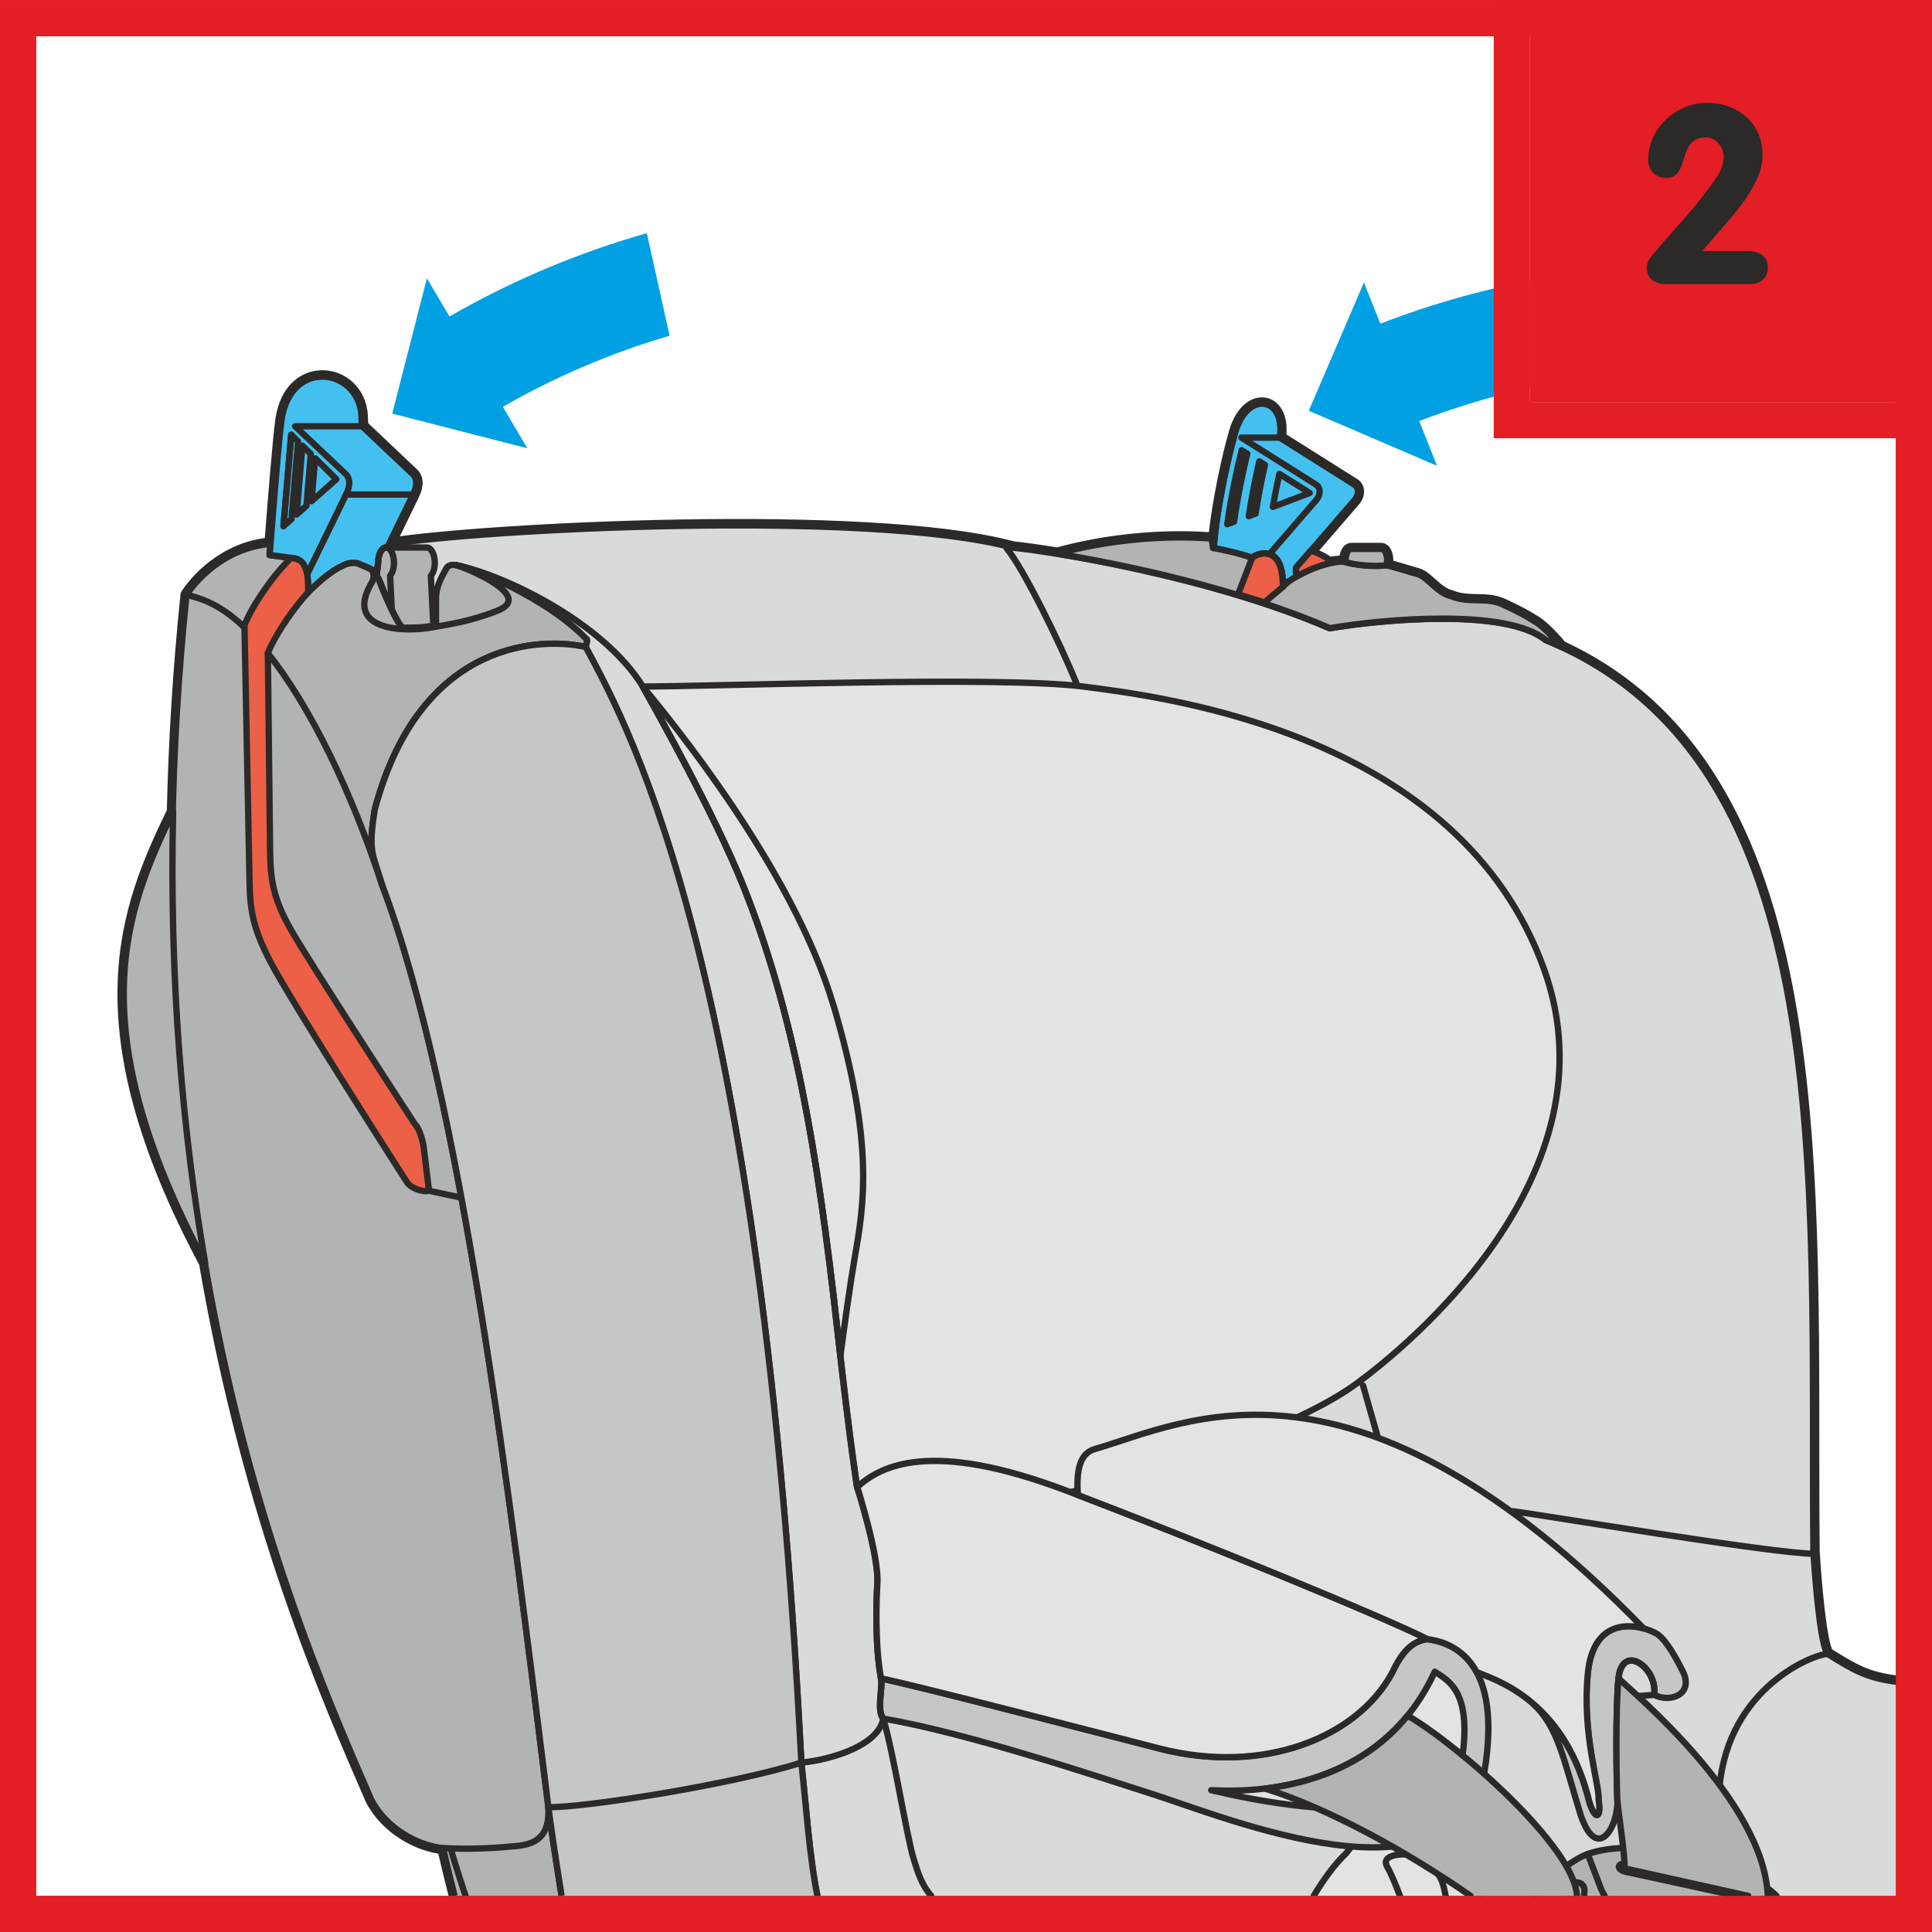 <?xml version="1.0" encoding="UTF-8"?>
<!DOCTYPE svg PUBLIC "-//W3C//DTD SVG 1.1//EN" "http://www.w3.org/Graphics/SVG/1.1/DTD/svg11.dtd">
<!-- Creator: CorelDRAW 2017 -->
<svg xmlns="http://www.w3.org/2000/svg" xml:space="preserve" width="28.25mm" height="28.25mm" version="1.1" style="shape-rendering:geometricPrecision; text-rendering:geometricPrecision; image-rendering:optimizeQuality; fill-rule:evenodd; clip-rule:evenodd"
viewBox="0 0 210.62 210.62"
 xmlns:xlink="http://www.w3.org/1999/xlink">
 <rect x="0" y="0" width="210.62" height="210.62" fill="#808080" stroke="none"/>
 <defs>
  <style type="text/css">
   <![CDATA[
    .str4 {stroke:#E31E24;stroke-width:3.95;stroke-miterlimit:10}
    .str3 {stroke:#FEFEFE;stroke-width:2.06;stroke-miterlimit:4}
    .str2 {stroke:#2B2A29;stroke-width:0.69;stroke-linejoin:round;stroke-miterlimit:4}
    .str0 {stroke:#2B2A29;stroke-width:1.37;stroke-linecap:round;stroke-linejoin:round;stroke-miterlimit:4}
    .str1 {stroke:#2B2A29;stroke-width:0.69;stroke-linecap:round;stroke-linejoin:round;stroke-miterlimit:4}
    .fil1 {fill:none;fill-rule:nonzero}
    .fil0 {fill:#FEFEFE;fill-rule:nonzero}
    .fil4 {fill:#E3E3E3;fill-rule:nonzero}
    .fil3 {fill:#D9DADA;fill-rule:nonzero}
    .fil5 {fill:#C5C6C6;fill-rule:nonzero}
    .fil6 {fill:#B2B3B3;fill-rule:nonzero}
    .fil10 {fill:#2B2A29;fill-rule:nonzero}
    .fil7 {fill:#EB6046;fill-rule:nonzero}
    .fil9 {fill:#E31E24;fill-rule:nonzero}
    .fil2 {fill:#44C0F0;fill-rule:nonzero}
    .fil8 {fill:#00A0E3;fill-rule:nonzero}
   ]]>
  </style>
 </defs>
 <g id="Слой_x0020_1">
  <polygon class="fil0" points="3.94,206.68 206.68,206.68 206.68,3.95 3.94,3.95 "/>
  <path class="fil0" d="M206.68 183.33c-3.16,-0.41 -4.54,-1.21 -7.44,-3.02 -0.78,-0.97 -1.36,-7.96 -1.55,-11.26 -0.39,-40.21 3.11,-86.04 -29.2,-99.27 0.59,0.24 1.15,0.49 1.71,0.76 -0.76,-0.92 -1.84,-2.08 -2.65,-2.62 -0.93,-0.62 -2.11,-1.26 -3.49,-1.89 -2,-1.04 -3.79,-0.15 -5.96,-1.04 -1.47,-0.38 -2.44,-2 -3.51,-2.36 -1.15,-0.32 -2.21,-0.69 -3.44,-0.98 -0.01,0 -0.02,0 -0.02,0 0.05,-0.17 0.08,-0.36 0.08,-0.57 0,-0.68 -0.28,-1.22 -0.63,-1.22l-3.27 0c-0.35,0 -0.63,0.55 -0.63,1.22l-0.03 0.21c-0.01,0 -0.02,-0 -0.03,-0.01 -1.56,-0.18 -3.97,0.79 -5.49,1.71 0.06,-0.03 0.1,-0.07 0.16,-0.1 -0.02,-0.31 -0.04,-0.92 0.01,-1.02 0,0 5.88,-6.78 6.38,-7.38 0.49,-0.6 0.43,-1.33 0,-1.63l-8.17 -5.15c0.67,-4.62 -3.82,-5.22 -4.98,-0.1 -0.37,1.16 -1.83,7.1 -2.22,12.15 0.08,0.02 0.15,0.03 0.23,0.05 -0.11,-0.02 -0.21,-0.04 -0.32,-0.07l-0.13 -1.02c-6.13,-0.45 -12.16,0.37 -16.81,1.65 0.08,0.02 0.18,0.03 0.27,0.05 -2.26,-0.37 -4.06,-0.62 -5.15,-0.73 -15.66,-4.22 -58.04,-1.99 -67.99,-0.36l2.64 -5.43c0.5,-1.04 0.44,-1.83 -0.15,-2.32l-5.42 -5.13 -0.05 -0.69c0.1,-5.57 -7.69,-6.95 -8.72,-0.05 -0.29,1.91 -0.93,10.02 -1.2,13.56 -5.23,0.47 -8.3,4.25 -9.15,5.58 -0.85,8.25 -1.32,16.11 -1.49,23.63 -5.09,10.54 -10.38,23.16 3.5,49.17 0,-0 0,-0.01 -0,-0.01 4.86,28.35 13.49,47.81 18.13,58.51 1.62,3.17 5.12,5.05 7.84,5.31 0.35,1.55 0.77,3.29 1.26,5.2l157.1 0 0 -23.35z"/>
  <path class="fil1 str0" d="M206.68 183.33c-3.16,-0.41 -4.54,-1.21 -7.44,-3.02 -0.78,-0.97 -1.36,-7.96 -1.55,-11.26 -0.39,-40.21 3.11,-86.04 -29.2,-99.27 0.59,0.24 1.15,0.49 1.71,0.76 -0.76,-0.92 -1.84,-2.08 -2.65,-2.62 -0.93,-0.62 -2.11,-1.26 -3.49,-1.89 -2,-1.04 -3.79,-0.15 -5.96,-1.04 -1.47,-0.38 -2.44,-2 -3.51,-2.36 -1.15,-0.32 -2.21,-0.69 -3.44,-0.98 -0.01,0 -0.02,0 -0.02,0 0.05,-0.17 0.08,-0.36 0.08,-0.57 0,-0.68 -0.28,-1.22 -0.63,-1.22l-3.27 0c-0.35,0 -0.63,0.55 -0.63,1.22l-0.03 0.21c-0.01,0 -0.02,-0 -0.03,-0.01 -1.56,-0.18 -3.97,0.79 -5.49,1.71 0.06,-0.03 0.1,-0.07 0.16,-0.1 -0.02,-0.31 -0.04,-0.92 0.01,-1.02 0,0 5.88,-6.78 6.38,-7.38 0.49,-0.6 0.43,-1.33 0,-1.63l-8.17 -5.15c0.67,-4.62 -3.82,-5.22 -4.98,-0.1 -0.37,1.16 -1.83,7.1 -2.22,12.15 0.08,0.02 0.15,0.03 0.23,0.05 -0.11,-0.02 -0.21,-0.04 -0.32,-0.07l-0.13 -1.02c-6.13,-0.45 -12.16,0.37 -16.81,1.65 0.08,0.02 0.18,0.03 0.27,0.05 -2.26,-0.37 -4.06,-0.62 -5.15,-0.73 -15.66,-4.22 -58.04,-1.99 -67.99,-0.36l2.64 -5.43c0.5,-1.04 0.44,-1.83 -0.15,-2.32l-5.42 -5.13 -0.05 -0.69c0.1,-5.57 -7.69,-6.95 -8.72,-0.05 -0.29,1.91 -0.93,10.02 -1.2,13.56 -5.23,0.47 -8.3,4.25 -9.15,5.58 -0.85,8.25 -1.32,16.11 -1.49,23.63 -5.09,10.54 -10.38,23.16 3.5,49.17 0,-0 0,-0.01 -0,-0.01 4.86,28.35 13.49,47.81 18.13,58.51 1.62,3.17 5.12,5.05 7.84,5.31 0.35,1.55 0.77,3.29 1.26,5.2"/>
  <path class="fil2" d="M139.81 63l0.04 0.62 0.74 -0.28c0.21,-0.14 0.45,-0.3 0.71,-0.45 -0.02,-0.31 -0.04,-0.92 0.01,-1.02 0,0 5.88,-6.78 6.38,-7.38 0.5,-0.6 0.43,-1.33 0,-1.63l-8.17 -5.15c0.67,-4.62 -3.82,-5.22 -4.98,-0.1 -0.37,1.16 -1.83,7.1 -2.22,12.15 2.68,0.5 4.18,1.06 4.18,1.06 0.32,-0.38 3,-1.59 3.32,2.17z"/>
  <path class="fil1 str1" d="M139.81 63l0.04 0.62 0.74 -0.28c0.21,-0.14 0.45,-0.3 0.71,-0.45 -0.02,-0.31 -0.04,-0.92 0.01,-1.02 0,0 5.88,-6.78 6.38,-7.38 0.5,-0.6 0.43,-1.33 0,-1.63l-8.17 -5.15c0.67,-4.62 -3.82,-5.22 -4.98,-0.1 -0.37,1.16 -1.83,7.1 -2.22,12.15 2.68,0.5 4.18,1.06 4.18,1.06 0.32,-0.38 3,-1.59 3.32,2.17z"/>
  <path class="fil3" d="M206.68 183.33c-3.16,-0.42 -4.54,-1.21 -7.44,-3.02 -0.78,-0.97 -1.36,-7.96 -1.55,-11.26 -0.39,-40.21 3.11,-86.04 -29.2,-99.27 -4.32,-3.52 -17.92,-2.24 -23.53,-1.28 -12.96,-5.6 -29.93,-8.32 -34.57,-8.8 -15.7,-4.23 -58.28,-1.98 -68.08,-0.34l-1.44 3.15c0.21,0.26 0.44,0.6 0.58,1.02 0.33,0.91 2.01,4.92 2.53,4.92 1.75,0 2.65,-0.06 3.56,-0.32l0 -2.85c0,-1.17 0.46,-2.07 1.1,-3.24 0.2,-0.39 0.59,-0.52 1.17,-0.39 1.94,0.32 9.84,3.63 14.05,7.96 0.19,0.13 0.17,0.21 -0.01,0.94 5.22,9.66 19.12,35.68 23.51,121.62 0.5,4.53 0.9,10.48 1.75,14.52l117.57 0 0 -23.35z"/>
  <path class="fil1 str1" d="M206.68 183.33c-3.16,-0.42 -4.54,-1.21 -7.44,-3.02 -0.78,-0.97 -1.36,-7.96 -1.55,-11.26 -0.39,-40.21 3.11,-86.04 -29.2,-99.27 -4.32,-3.52 -17.92,-2.24 -23.53,-1.28 -12.96,-5.6 -29.93,-8.32 -34.57,-8.8 -15.7,-4.23 -58.28,-1.98 -68.08,-0.34l-1.44 3.15c0.21,0.26 0.44,0.6 0.58,1.02 0.33,0.91 2.01,4.92 2.53,4.92 1.75,0 2.65,-0.06 3.56,-0.32l0 -2.85c0,-1.17 0.46,-2.07 1.1,-3.24 0.2,-0.39 0.59,-0.52 1.17,-0.39 1.94,0.32 9.84,3.63 14.05,7.96 0.19,0.13 0.17,0.21 -0.01,0.94 5.22,9.66 19.12,35.68 23.51,121.62 0.5,4.53 0.9,10.48 1.75,14.52"/>
  <path class="fil4" d="M161.39 206.68c-0.5,-1.98 -1.06,-3.77 -1.65,-4.94 -0.75,-1.51 -8.93,-5.44 -12.95,0.26 -1.29,1.22 -2.48,2.87 -3.57,4.68l18.17 0z"/>
  <path class="fil1 str1" d="M161.39 206.68c-0.5,-1.98 -1.06,-3.77 -1.65,-4.94 -0.75,-1.51 -8.93,-5.44 -12.95,0.26 -1.29,1.22 -2.48,2.87 -3.57,4.68"/>
  <path class="fil5" d="M96.3 187.36c9.19,1.55 23.82,6.47 29.13,8.16 8.57,2.72 32.89,12.95 36.39,-2.33 2.2,-13.21 -4.53,-14.24 -6.22,-14.5 -1.81,0.26 -2.85,1.55 -3.89,3.76 -3.76,6.86 -13.86,11.14 -25.38,8.16 -8.21,-2.12 -25.51,-6.6 -30.3,-7.64 0.26,0.78 -0.52,3.5 0.26,4.4z"/>
  <path class="fil1 str2" d="M96.3 187.36c9.19,1.55 23.82,6.47 29.13,8.16 8.57,2.72 32.89,12.95 36.39,-2.33 2.2,-13.21 -4.53,-14.24 -6.22,-14.5 -1.81,0.26 -2.85,1.55 -3.89,3.76 -3.76,6.86 -13.86,11.14 -25.38,8.16 -8.21,-2.12 -25.51,-6.6 -30.3,-7.64 0.26,0.78 -0.52,3.5 0.26,4.4"/>
  <path class="fil6" d="M61.22 206.68c-0.66,-4.15 -1.18,-7.64 -1.44,-9.67 -4.08,-32.83 -9.42,-77.6 -18.13,-100.55 -1.03,-3.5 -1.55,-3.5 -0.78,-8.29 5.05,-18.77 18.52,-18.65 22.97,-17.64 0.19,-0.74 0.2,-0.81 0.01,-0.94 -4.21,-4.34 -12.11,-7.64 -14.05,-7.96 -0.58,-0.13 -0.97,0 -1.17,0.39 -0.65,1.17 -1.1,2.07 -1.1,3.24l0 2.85c-0.91,0.26 -1.81,0.32 -3.56,0.32 -0.52,0 -2.2,-4.01 -2.53,-4.92 -0.32,-0.91 -1.04,-1.49 -1.04,-1.49l-1.36 -0.58c-0.39,-0.13 -1.1,-0.13 -1.75,0.26 -1.11,0.49 -2.47,1.62 -3.74,2.9 0.13,-3.88 -1.23,-3.66 -2.06,-3.81l-2.11 -0.27c0.02,-0.29 0.05,-0.71 0.09,-1.23 -5.23,0.47 -8.3,4.25 -9.14,5.58 -7.19,69.6 12.24,113.11 20.13,131.3 1.62,3.17 5.12,5.05 7.84,5.31 0.35,1.55 0.78,3.29 1.26,5.2l11.64 0z"/>
  <path class="fil1 str2" d="M61.22 206.68c-0.66,-4.15 -1.18,-7.64 -1.44,-9.67 -4.08,-32.83 -9.42,-77.6 -18.13,-100.55 -1.03,-3.5 -1.55,-3.5 -0.78,-8.29 5.05,-18.77 18.52,-18.65 22.97,-17.64 0.19,-0.74 0.2,-0.81 0.01,-0.94 -4.21,-4.34 -12.11,-7.64 -14.05,-7.96 -0.58,-0.13 -0.97,0 -1.17,0.39 -0.65,1.17 -1.1,2.07 -1.1,3.24l0 2.85c-0.91,0.26 -1.81,0.32 -3.56,0.32 -0.52,0 -2.2,-4.01 -2.53,-4.92 -0.32,-0.91 -1.04,-1.49 -1.04,-1.49l-1.36 -0.58c-0.39,-0.13 -1.1,-0.13 -1.75,0.26 -1.11,0.49 -2.47,1.62 -3.74,2.9 0.13,-3.88 -1.23,-3.66 -2.06,-3.81l-2.11 -0.27c0.02,-0.29 0.05,-0.71 0.09,-1.23 -5.23,0.47 -8.3,4.25 -9.14,5.58 -7.19,69.6 12.24,113.11 20.13,131.3 1.62,3.17 5.12,5.05 7.84,5.31 0.35,1.55 0.78,3.29 1.26,5.2"/>
  <path class="fil1 str1" d="M49.81 61.63c1.69,0.55 8.32,3.41 4.43,4.94 -3.14,1.24 -5.47,1.51 -7.05,1.81 -2.93,0.57 -9.98,0.48 -6.56,-5.05 0,0 0.28,-0.79 -0.12,-1.21"/>
  <path class="fil4" d="M132.04 195.16c3.59,0.19 18.16,0.58 24.38,-12.92 1.45,0.97 3.78,2.04 3.11,8.45 -0.93,8.73 -16.99,6.99 -27.48,4.47z"/>
  <path class="fil1 str1" d="M132.04 195.16c3.59,0.19 18.16,0.58 24.38,-12.92 1.45,0.97 3.78,2.04 3.11,8.45 -0.93,8.73 -16.99,6.99 -27.48,4.47z"/>
  <path class="fil5" d="M183.44 182.18c-0.65,-1.29 -1.69,-3.24 -2.72,-4.01 -1.68,-1.04 -6.99,-2.46 -7.64,4.27 -0.65,6.73 1.29,12.17 1.16,13.72 0.39,2.33 -0.52,2.33 -1.16,-0.39 -1.34,-5 -3.69,-8.1 -5.98,-10.07 2.75,2.56 3.29,5.88 5.21,12.14 1.81,5.31 4.14,1.29 4.01,-1.68 -0.09,-2.2 -0.21,-9.85 0.13,-13.21 0.39,-3.89 4.27,-1.17 3.88,1.81 1.69,0.91 4.4,0 3.11,-2.59z"/>
  <path class="fil1 str2" d="M183.44 182.18c-0.65,-1.29 -1.69,-3.24 -2.72,-4.01 -1.68,-1.04 -6.99,-2.46 -7.64,4.27 -0.65,6.73 1.29,12.17 1.16,13.72 0.39,2.33 -0.52,2.33 -1.16,-0.39 -1.34,-5 -3.69,-8.1 -5.98,-10.07 2.75,2.56 3.29,5.88 5.21,12.14 1.81,5.31 4.14,1.29 4.01,-1.68 -0.09,-2.2 -0.21,-9.85 0.13,-13.21 0.39,-3.89 4.27,-1.17 3.88,1.81 1.69,0.91 4.4,0 3.11,-2.59z"/>
  <path class="fil1 str1" d="M176.45 182.96c-0.06,0.58 -0.1,1.3 -0.13,2.1l4.02 -0.29c0.39,-2.98 -3.5,-5.7 -3.89,-1.81z"/>
  <path class="fil6" d="M193.67 206.68c-0.87,-0.86 -1.8,-1.43 -2.59,-1.71 -2.2,-0.78 -10.23,-3.24 -10.23,-3.24 -1.17,-0.39 -5.31,-0.52 -7.77,0.39 -1.77,0.65 -4.3,2.73 -5.81,4.56l26.39 0z"/>
  <path class="fil1 str1" d="M193.67 206.68c-0.87,-0.86 -1.8,-1.43 -2.59,-1.71 -2.2,-0.78 -10.23,-3.24 -10.23,-3.24 -1.17,-0.39 -5.31,-0.52 -7.77,0.39 -1.77,0.65 -4.3,2.73 -5.81,4.56"/>
  <path class="fil4" d="M157.6 206.68c-0.12,-0.59 -0.22,-1.05 -0.31,-1.32 -0.59,-1.77 -2.21,-2.84 -3.25,-3.1 -1.03,-0.26 -3.62,-0.11 -2.8,1.27 0.34,0.57 0.84,1.74 1.38,3.15l4.98 0z"/>
  <path class="fil1 str1" d="M157.6 206.68c-0.12,-0.59 -0.22,-1.05 -0.31,-1.32 -0.59,-1.77 -2.21,-2.84 -3.25,-3.1 -1.03,-0.26 -3.62,-0.11 -2.8,1.27 0.34,0.57 0.84,1.74 1.38,3.15"/>
  <path class="fil1 str1" d="M173.09 202.12l1.2 3.14c0.17,0.48 0.36,0.97 0.65,1.42"/>
  <path class="fil1 str1" d="M171.08 206.04c0,-0.45 0.37,-0.83 0.83,-0.83 0.46,0 0.82,0.37 0.82,0.83l-0.03 0.64m-1.65 0l0.03 -0.64"/>
  <path class="fil1 str1" d="M177.24 204.06c-0.45,-0.08 -0.79,-0.35 -0.76,-0.58 0.03,-0.24 0.42,-0.36 0.87,-0.27l15.16 3.3c0.18,0.03 0.34,0.1 0.47,0.17m-3.7 0l-12.03 -2.62"/>
  <path class="fil4" d="M95.13 166.9c8.93,-0.97 41.18,-7.57 52.83,-16.12 5.52,-4.05 28.36,-22.72 20.39,-45.06 -9.17,-25.72 -41.18,-29.72 -50.31,-30.88 -9.13,-1.17 -40.21,0 -47.98,0 1.75,3.11 7.8,13.92 10.88,21.56 5.63,13.98 8.16,29.13 10.29,48.17 1.5,13.39 2.2,17.55 2.2,17.55l1.68 4.79z"/>
  <path class="fil1 str1" d="M95.13 166.9c8.93,-0.97 41.18,-7.57 52.83,-16.12 5.52,-4.05 28.36,-22.72 20.39,-45.06 -9.17,-25.72 -41.18,-29.72 -50.31,-30.88 -9.13,-1.17 -40.21,0 -47.98,0 1.75,3.11 7.8,13.92 10.88,21.56 5.63,13.98 8.16,29.13 10.29,48.17 1.5,13.39 2.2,17.55 2.2,17.55l1.68 4.79z"/>
  <path class="fil1 str1" d="M90.86 109.61c-4.47,-15.15 -18.26,-31.66 -20.78,-34.77 1.75,3.11 7.8,13.93 10.88,21.56 5.63,13.98 8.16,29.13 10.29,48.17 0.13,1.14 0.25,2.22 0.37,3.23 0.47,-3.54 1.07,-7.9 1.58,-10.81 0.97,-5.63 2.14,-12.24 -2.33,-27.39z"/>
  <path class="fil1 str1" d="M49.81 61.63c4.82,0.97 15.8,6.02 20.27,13.21 1.75,3.11 7.8,13.93 10.88,21.56 5.63,13.98 8.16,29.13 10.29,48.17 1.5,13.39 2.2,17.55 2.2,17.55 0,0 2.39,7.51 2.2,10.49 -0.13,2.07 -0.26,6.73 0.39,10.36 0.26,0.78 -0.52,3.5 0.26,4.4 1.17,4.01 2.53,12.75 3.3,15.28 0.47,1.53 0.92,2.92 1.92,4.03"/>
  <path class="fil5" d="M40.88 88.17c5.05,-18.77 18.52,-18.65 22.97,-17.64 5.22,9.66 19.12,35.68 23.51,121.61 0.5,4.53 0.9,10.48 1.75,14.53l-27.89 0c-0.66,-4.15 -1.18,-7.64 -1.44,-9.67 -4.08,-32.83 -9.42,-77.6 -18.13,-100.55 -1.03,-3.5 -1.55,-3.5 -0.78,-8.29z"/>
  <path class="fil1 str2" d="M40.88 88.17c5.05,-18.77 18.52,-18.65 22.97,-17.64 5.22,9.66 19.12,35.68 23.51,121.61 0.5,4.53 0.9,10.48 1.75,14.53m-27.89 0c-0.66,-4.15 -1.18,-7.64 -1.44,-9.67 -4.08,-32.83 -9.42,-77.6 -18.13,-100.55 -1.03,-3.5 -1.55,-3.5 -0.78,-8.29"/>
  <path class="fil1 str1" d="M109.73 59.76c1.82,2.15 5.95,10.58 7.61,14.72"/>
  <line class="fil1 str1" x1="148.59" y1="151.03" x2="150.24" y2= "156.81" />
  <path class="fil1 str1" d="M164.96 164.75c2.64,0.33 28.44,4.63 32.74,4.63"/>
  <path class="fil1 str1" d="M199.24 180.31c-1.49,0 -10.8,3.62 -11.79,14.53"/>
  <path class="fil1 str1" d="M59.78 197.01c4.01,0.07 20.33,-2.53 27.58,-4.86 1.94,-0.13 8.29,-1.43 8.94,-4.79"/>
  <path class="fil2" d="M44.89 51.59l-5.42 -5.13 -0.05 -0.69c0.1,-5.57 -7.69,-6.95 -8.72,-0.05 -0.33,2.19 -1.13,12.54 -1.3,14.79l2.11 0.27c0.83,0.15 2.19,-0.07 2.06,3.81 1.27,-1.28 2.63,-2.41 3.74,-2.9 0.65,-0.39 1.36,-0.39 1.75,-0.26l1.36 0.58c0,0 0.2,0.17 0.44,0.46l4.18 -8.58c0.49,-1.03 0.44,-1.82 -0.15,-2.31z"/>
  <path class="fil1 str1" d="M44.89 51.59l-5.42 -5.13 -0.05 -0.69c0.1,-5.57 -7.69,-6.95 -8.72,-0.05 -0.33,2.19 -1.13,12.54 -1.3,14.79l2.11 0.27c0.83,0.15 2.19,-0.07 2.06,3.81 1.27,-1.28 2.63,-2.41 3.74,-2.9 0.65,-0.39 1.36,-0.39 1.75,-0.26l1.36 0.58c0,0 0.2,0.17 0.44,0.46l4.18 -8.58c0.49,-1.03 0.44,-1.82 -0.15,-2.31z"/>
  <path class="fil1 str1" d="M59.78 197.01c0.17,3.17 -1.27,4.11 -3.85,4.27 -2.59,0.25 -5.09,0.33 -7.61,0.19"/>
  <path class="fil1 str1" d="M49.17 201.62c0.11,0.47 0.68,2.34 1.58,5.06"/>
  <path class="fil6" d="M18.87 88.49c-5.09,10.54 -10.38,23.17 3.49,49.17 -2.43,-14.16 -3.91,-30.55 -3.49,-49.17z"/>
  <path class="fil1 str1" d="M18.87 88.49c-5.09,10.54 -10.38,23.17 3.49,49.17 -2.43,-14.16 -3.91,-30.55 -3.49,-49.17z"/>
  <path class="fil7" d="M46.19 125.05c-0.19,-1.17 -0.58,-2.14 -0.97,-2.52 0,0 -11.46,-17.58 -13.5,-21.17 -2.04,-3.59 -2.24,-5.63 -2.28,-8.89l-0.24 -21.27c1.02,-2.47 3.25,-5.44 4.39,-6.6 0.12,-3.6 -1.04,-3.67 -1.88,-3.78l-0.67 0.72c-1.14,1.16 -3.37,4.12 -4.39,6.6l0.55 27.83c0.05,3.25 0.37,5.22 2.28,8.88 2.33,4.47 14.86,23.99 14.86,23.99 0.39,0.68 1.75,1.17 2.43,0.97l-0.58 -4.76z"/>
  <path class="fil1 str1" d="M46.19 125.05c-0.19,-1.17 -0.58,-2.14 -0.97,-2.52 0,0 -11.46,-17.58 -13.5,-21.17 -2.04,-3.59 -2.24,-5.63 -2.28,-8.89l-0.24 -21.27c1.02,-2.47 3.25,-5.44 4.39,-6.6 0.12,-3.6 -1.04,-3.67 -1.88,-3.78l-0.67 0.72c-1.14,1.16 -3.37,4.12 -4.39,6.6l0.55 27.83c0.05,3.25 0.37,5.22 2.28,8.88 2.33,4.47 14.86,23.99 14.86,23.99 0.39,0.68 1.75,1.17 2.43,0.97l-0.58 -4.76z"/>
  <line class="fil1 str1" x1="37.72" y1="53.91" x2="45.04" y2= "53.91" />
  <path class="fil1 str1" d="M33.55 62.48l4.18 -8.57c0.5,-1.04 0.45,-1.82 -0.14,-2.32l-5.42 -5.12 7.32 0"/>
  <line class="fil1 str1" x1="30.91" y1="57.36" x2="31.75" y2= "47.39" />
  <polygon class="fil1 str1" points="36.67,52.24 34.36,49.96 33.96,54.64 "/>
  <polygon class="fil1 str1" points="32.97,48.59 32.34,56.09 33.41,55.14 33.88,49.49 "/>
  <polygon class="fil1 str1" points="31.75,47.39 30.9,57.36 31.78,56.59 32.49,48.12 "/>
  <path class="fil1 str1" d="M29.19 71.2c4.62,5.78 9.15,15.1 12.46,25.27"/>
  <path class="fil1 str1" d="M20.35 64.87c2.07,0.41 4.13,1.45 6.25,3.49"/>
  <path class="fil6" d="M151.17 61.63c1.23,0.29 2.28,0.66 3.44,0.98 1.07,0.36 2.04,1.98 3.51,2.36 2.17,0.89 3.96,0 5.95,1.04 1.38,0.63 2.55,1.27 3.49,1.89 0.8,0.54 1.88,1.7 2.65,2.62 -0.56,-0.26 -1.13,-0.52 -1.71,-0.76 -4.32,-3.52 -17.92,-2.24 -23.52,-1.28 -10.02,-4.33 -22.43,-6.94 -29.69,-8.12 4.65,-1.28 10.68,-2.1 16.81,-1.65l0.13 1.02c2.74,0.51 4.27,1.08 4.27,1.08 0.32,-0.38 3,-1.59 3.32,2.17l0.07 0.96c0.76,-0.96 4.59,-2.94 6.76,-2.68 1.08,0.32 2.95,0.54 4.54,0.36z"/>
  <path class="fil1 str1" d="M151.17 61.63c1.23,0.29 2.28,0.66 3.44,0.98 1.07,0.36 2.04,1.98 3.51,2.36 2.17,0.89 3.96,0 5.95,1.04 1.38,0.63 2.55,1.27 3.49,1.89 0.8,0.54 1.88,1.7 2.65,2.62 -0.56,-0.26 -1.13,-0.52 -1.71,-0.76 -4.32,-3.52 -17.92,-2.24 -23.52,-1.28 -10.02,-4.33 -22.43,-6.94 -29.69,-8.12 4.65,-1.28 10.68,-2.1 16.81,-1.65l0.13 1.02c2.74,0.51 4.27,1.08 4.27,1.08 0.32,-0.38 3,-1.59 3.32,2.17l0.07 0.96c0.76,-0.96 4.59,-2.94 6.76,-2.68 1.08,0.32 2.95,0.54 4.54,0.36z"/>
  <path class="fil7" d="M136.49 60.83c0.32,-0.38 3,-1.59 3.32,2.17l0.07 0.96 -2.04 1.72 -2.87 -0.89 1.53 -3.96z"/>
  <path class="fil1 str1" d="M136.49 60.83c0.32,-0.38 3,-1.59 3.32,2.17l0.07 0.96 -2.04 1.72 -2.87 -0.89 1.53 -3.96z"/>
  <path class="fil6" d="M151.14 61.63c0.05,-0.17 0.08,-0.36 0.08,-0.57 0,-0.68 -0.28,-1.22 -0.63,-1.22l-3.27 0c-0.35,0 -0.63,0.55 -0.63,1.22l-0.03 0.22c1.09,0.31 2.91,0.52 4.49,0.35z"/>
  <path class="fil1 str1" d="M151.14 61.63c0.05,-0.17 0.08,-0.36 0.08,-0.57 0,-0.68 -0.28,-1.22 -0.63,-1.22l-3.27 0c-0.35,0 -0.63,0.55 -0.63,1.22l-0.03 0.22c1.09,0.31 2.91,0.52 4.49,0.35z"/>
  <path class="fil1 str1" d="M138.49 60.3c0,0 4.52,-5.22 5.02,-5.81 0.5,-0.6 0.43,-1.33 0,-1.63l-8.17 -5.15 4.18 0"/>
  <path class="fil1 str1" d="M134.53 47.61c-0.37,1.16 -1.83,7.1 -2.23,12.15"/>
  <path class="fil1 str1" d="M135.37 49.08c-0.44,1.74 -1.13,4.87 -1.58,8.07l0.74 -0.28c0.41,-2.88 1.02,-5.68 1.44,-7.41l-0.61 -0.38z"/>
  <path class="fil1 str1" d="M137.29 50.29c-0.37,1.6 -0.81,3.74 -1.15,5.98l0.74 -0.28c0.3,-1.96 0.68,-3.84 1.02,-5.31l-0.61 -0.38z"/>
  <path class="fil1 str1" d="M139.47 51.66c-0.23,1.08 -0.48,2.3 -0.7,3.6l4.01 -1.52 -3.31 -2.08z"/>
  <path class="fil7" d="M142.9 60.03c-0.91,1.05 -1.59,1.83 -1.59,1.83 -0.05,0.1 -0.03,0.71 -0.01,1.02l-0 0c1.13,-0.66 2.67,-1.31 4.01,-1.54 -0.62,-0.58 -1.6,-1.07 -2.41,-1.31z"/>
  <path class="fil1 str1" d="M142.9 60.03c-0.91,1.05 -1.59,1.83 -1.59,1.83 -0.05,0.1 -0.03,0.71 -0.01,1.02l-0 0c1.13,-0.66 2.67,-1.31 4.01,-1.54 -0.62,-0.58 -1.6,-1.07 -2.41,-1.31z"/>
  <path class="fil6" d="M43.98 68.43c1.55,0 2.44,-0.05 3.26,-0.24l-0.27 -5.42c0.25,-0.29 0.43,-0.81 0.43,-1.42 0,-0.92 -0.39,-1.66 -0.86,-1.66l-4.45 0c-0.48,0 -0.86,0.74 -0.86,1.66l-0.18 1.39c0.15,0.22 0.3,0.48 0.41,0.78 0.32,0.91 2.01,4.92 2.53,4.92z"/>
  <path class="fil1 str1" d="M43.98 68.43c1.55,0 2.44,-0.05 3.26,-0.24l-0.27 -5.42c0.25,-0.29 0.43,-0.81 0.43,-1.42 0,-0.92 -0.39,-1.66 -0.86,-1.66l-4.45 0c-0.48,0 -0.86,0.74 -0.86,1.66l-0.18 1.39c0.15,0.22 0.3,0.48 0.41,0.78 0.32,0.91 2.01,4.92 2.53,4.92z"/>
  <path class="fil1 str1" d="M42.71 66.43l-0.18 -3.67c0.25,-0.29 0.42,-0.81 0.42,-1.42 0,-0.92 -0.39,-1.66 -0.86,-1.66 -0.48,0 -0.86,0.74 -0.86,1.66l-0.18 1.39c0.15,0.22 0.3,0.48 0.41,0.78 0.17,0.47 0.7,1.77 1.25,2.92z"/>
  <line class="fil1 str1" x1="46.77" y1="129.81" x2="50.07" y2= "130.52" />
  <path class="fil6" d="M192.72 206.68c-0.43,-10.38 -14.74,-22.19 -16.28,-23.72 -0.33,3.36 -0.22,11.01 -0.13,13.21 0.13,1.55 0.91,6.48 0.78,7.51l13.49 3 2.14 0z"/>
  <path class="fil1 str1" d="M192.72 206.68c-0.43,-10.38 -14.74,-22.19 -16.28,-23.72 -0.33,3.36 -0.22,11.01 -0.13,13.21 0.13,1.55 0.91,6.48 0.78,7.51l13.49 3"/>
  <path class="fil6" d="M153.45 187.03c-4.52,5.54 -10.8,7.39 -15.53,7.96 6.83,2.11 15.56,6.91 22.39,11.69l11.61 0c-0.28,-5.36 -12.91,-16.42 -18.47,-19.65z"/>
  <path class="fil1 str1" d="M153.45 187.03c-4.52,5.54 -10.8,7.39 -15.53,7.96 6.83,2.11 15.56,6.91 22.39,11.69m11.61 0c-0.28,-5.36 -12.91,-16.42 -18.47,-19.65"/>
  <path class="fil4" d="M155.6 178.69c-4.53,-2.33 -26.03,-11.14 -39.36,-16.19 -14.78,-5.6 -20.2,-2.72 -22.79,-0.39 0,0 2.39,7.51 2.2,10.49 -0.13,2.07 -0.26,6.73 0.39,10.36 4.79,1.04 22.08,5.52 30.3,7.64 11.53,2.98 21.63,-1.29 25.38,-8.16 1.04,-2.2 2.07,-3.5 3.89,-3.76z"/>
  <path class="fil1 str1" d="M155.6 178.69c-4.53,-2.33 -26.03,-11.14 -39.36,-16.19 -14.78,-5.6 -20.2,-2.72 -22.79,-0.39 0,0 2.39,7.51 2.2,10.49 -0.13,2.07 -0.26,6.73 0.39,10.36 4.79,1.04 22.08,5.52 30.3,7.64 11.53,2.98 21.63,-1.29 25.38,-8.16 1.04,-2.2 2.07,-3.5 3.89,-3.76z"/>
  <path class="fil4" d="M119.35 157.97c-1.72,0.5 -2.01,2.48 -1.85,5.01 13.39,5.11 33.72,13.45 38.11,15.71 0.99,0.15 3.75,0.58 5.39,3.63l0.06 0c1.81,0.78 9.19,2.85 12.04,13.46 0.64,2.72 1.55,2.72 1.17,0.39 0.13,-1.55 -1.81,-6.99 -1.17,-13.72 0.5,-5.25 3.84,-5.54 6.08,-4.93 -31.59,-32.5 -49.98,-22.4 -59.82,-19.55z"/>
  <path class="fil1 str1" d="M119.35 157.97c-1.72,0.5 -2.01,2.48 -1.85,5.01 13.39,5.11 33.72,13.45 38.11,15.71 0.99,0.15 3.75,0.58 5.39,3.63l0.06 0c1.81,0.78 9.19,2.85 12.04,13.46 0.64,2.72 1.55,2.72 1.17,0.39 0.13,-1.55 -1.81,-6.99 -1.17,-13.72 0.5,-5.25 3.84,-5.54 6.08,-4.93 -31.59,-32.5 -49.98,-22.4 -59.82,-19.55z"/>
  <path class="fil0" d="M173.13 29.61c-7.59,0.93 -15.19,2.8 -22.65,5.67l-1.79 -4.49 -6.01 13.99 13.98 6 -1.94 -4.88c6.31,-2.42 12.73,-4.02 19.15,-4.86l-0.73 -11.44z"/>
  <path class="fil1 str3" d="M173.13 29.61c-7.59,0.93 -15.19,2.8 -22.65,5.67l-1.79 -4.49 -6.01 13.99 13.98 6 -1.94 -4.88c6.31,-2.42 12.73,-4.02 19.15,-4.86l-0.73 -11.44z"/>
  <path class="fil8" d="M173.13 29.61c-7.59,0.93 -15.19,2.8 -22.65,5.67l-1.79 -4.49 -6.01 13.99 13.98 6 -1.94 -4.88c6.31,-2.42 12.73,-4.02 19.15,-4.86l-0.73 -11.44z"/>
  <path class="fil0" d="M70.51 25.42c-7.36,2.09 -14.58,5.1 -21.51,9.08l-2.46 -4.16 -3.78 14.75 14.73 3.78 -2.67 -4.52c5.86,-3.36 11.96,-5.93 18.18,-7.75l-2.49 -11.19z"/>
  <path class="fil1 str3" d="M70.51 25.42c-7.36,2.09 -14.58,5.1 -21.51,9.08l-2.46 -4.16 -3.78 14.75 14.73 3.78 -2.67 -4.52c5.86,-3.36 11.96,-5.93 18.18,-7.75l-2.49 -11.19z"/>
  <path class="fil8" d="M70.51 25.42c-7.36,2.09 -14.58,5.1 -21.51,9.08l-2.46 -4.16 -3.78 14.75 14.73 3.78 -2.67 -4.52c5.86,-3.36 11.96,-5.93 18.18,-7.75l-2.49 -11.19z"/>
  <polygon class="fil1 str4" points="1.97,1.98 208.65,1.98 208.65,208.65 1.97,208.65 "/>
  <polygon class="fil9" points="166.8,43.82 206.67,43.82 206.67,3.95 166.8,3.95 "/>
  <polygon class="fil1 str4" points="164.82,1.97 208.65,1.97 208.65,45.8 164.82,45.8 "/>
  <path class="fil10" d="M185.6 27.37c2.32,-2.92 6.55,-6.69 6.55,-10.48 0,-3.47 -2.7,-5.68 -6.06,-5.68 -3.36,0 -6.41,2.75 -6.41,6.2 0,1.06 0.68,1.99 1.99,1.99 2.62,0 1.12,-4.42 4.26,-4.42 1.11,0 1.97,0.98 1.97,2.1 0,0.98 -0.46,1.83 -0.96,2.54 -2.07,3 -4.53,5.46 -6.79,8.16 -0.27,0.33 -0.63,0.82 -0.63,1.39 0,1.25 0.93,1.8 2.13,1.8l9.11 0c1.04,0 1.97,-0.55 1.97,-1.8 0,-1.25 -0.93,-1.8 -2.13,-1.8l-5 0z"/>
 </g>
</svg>
